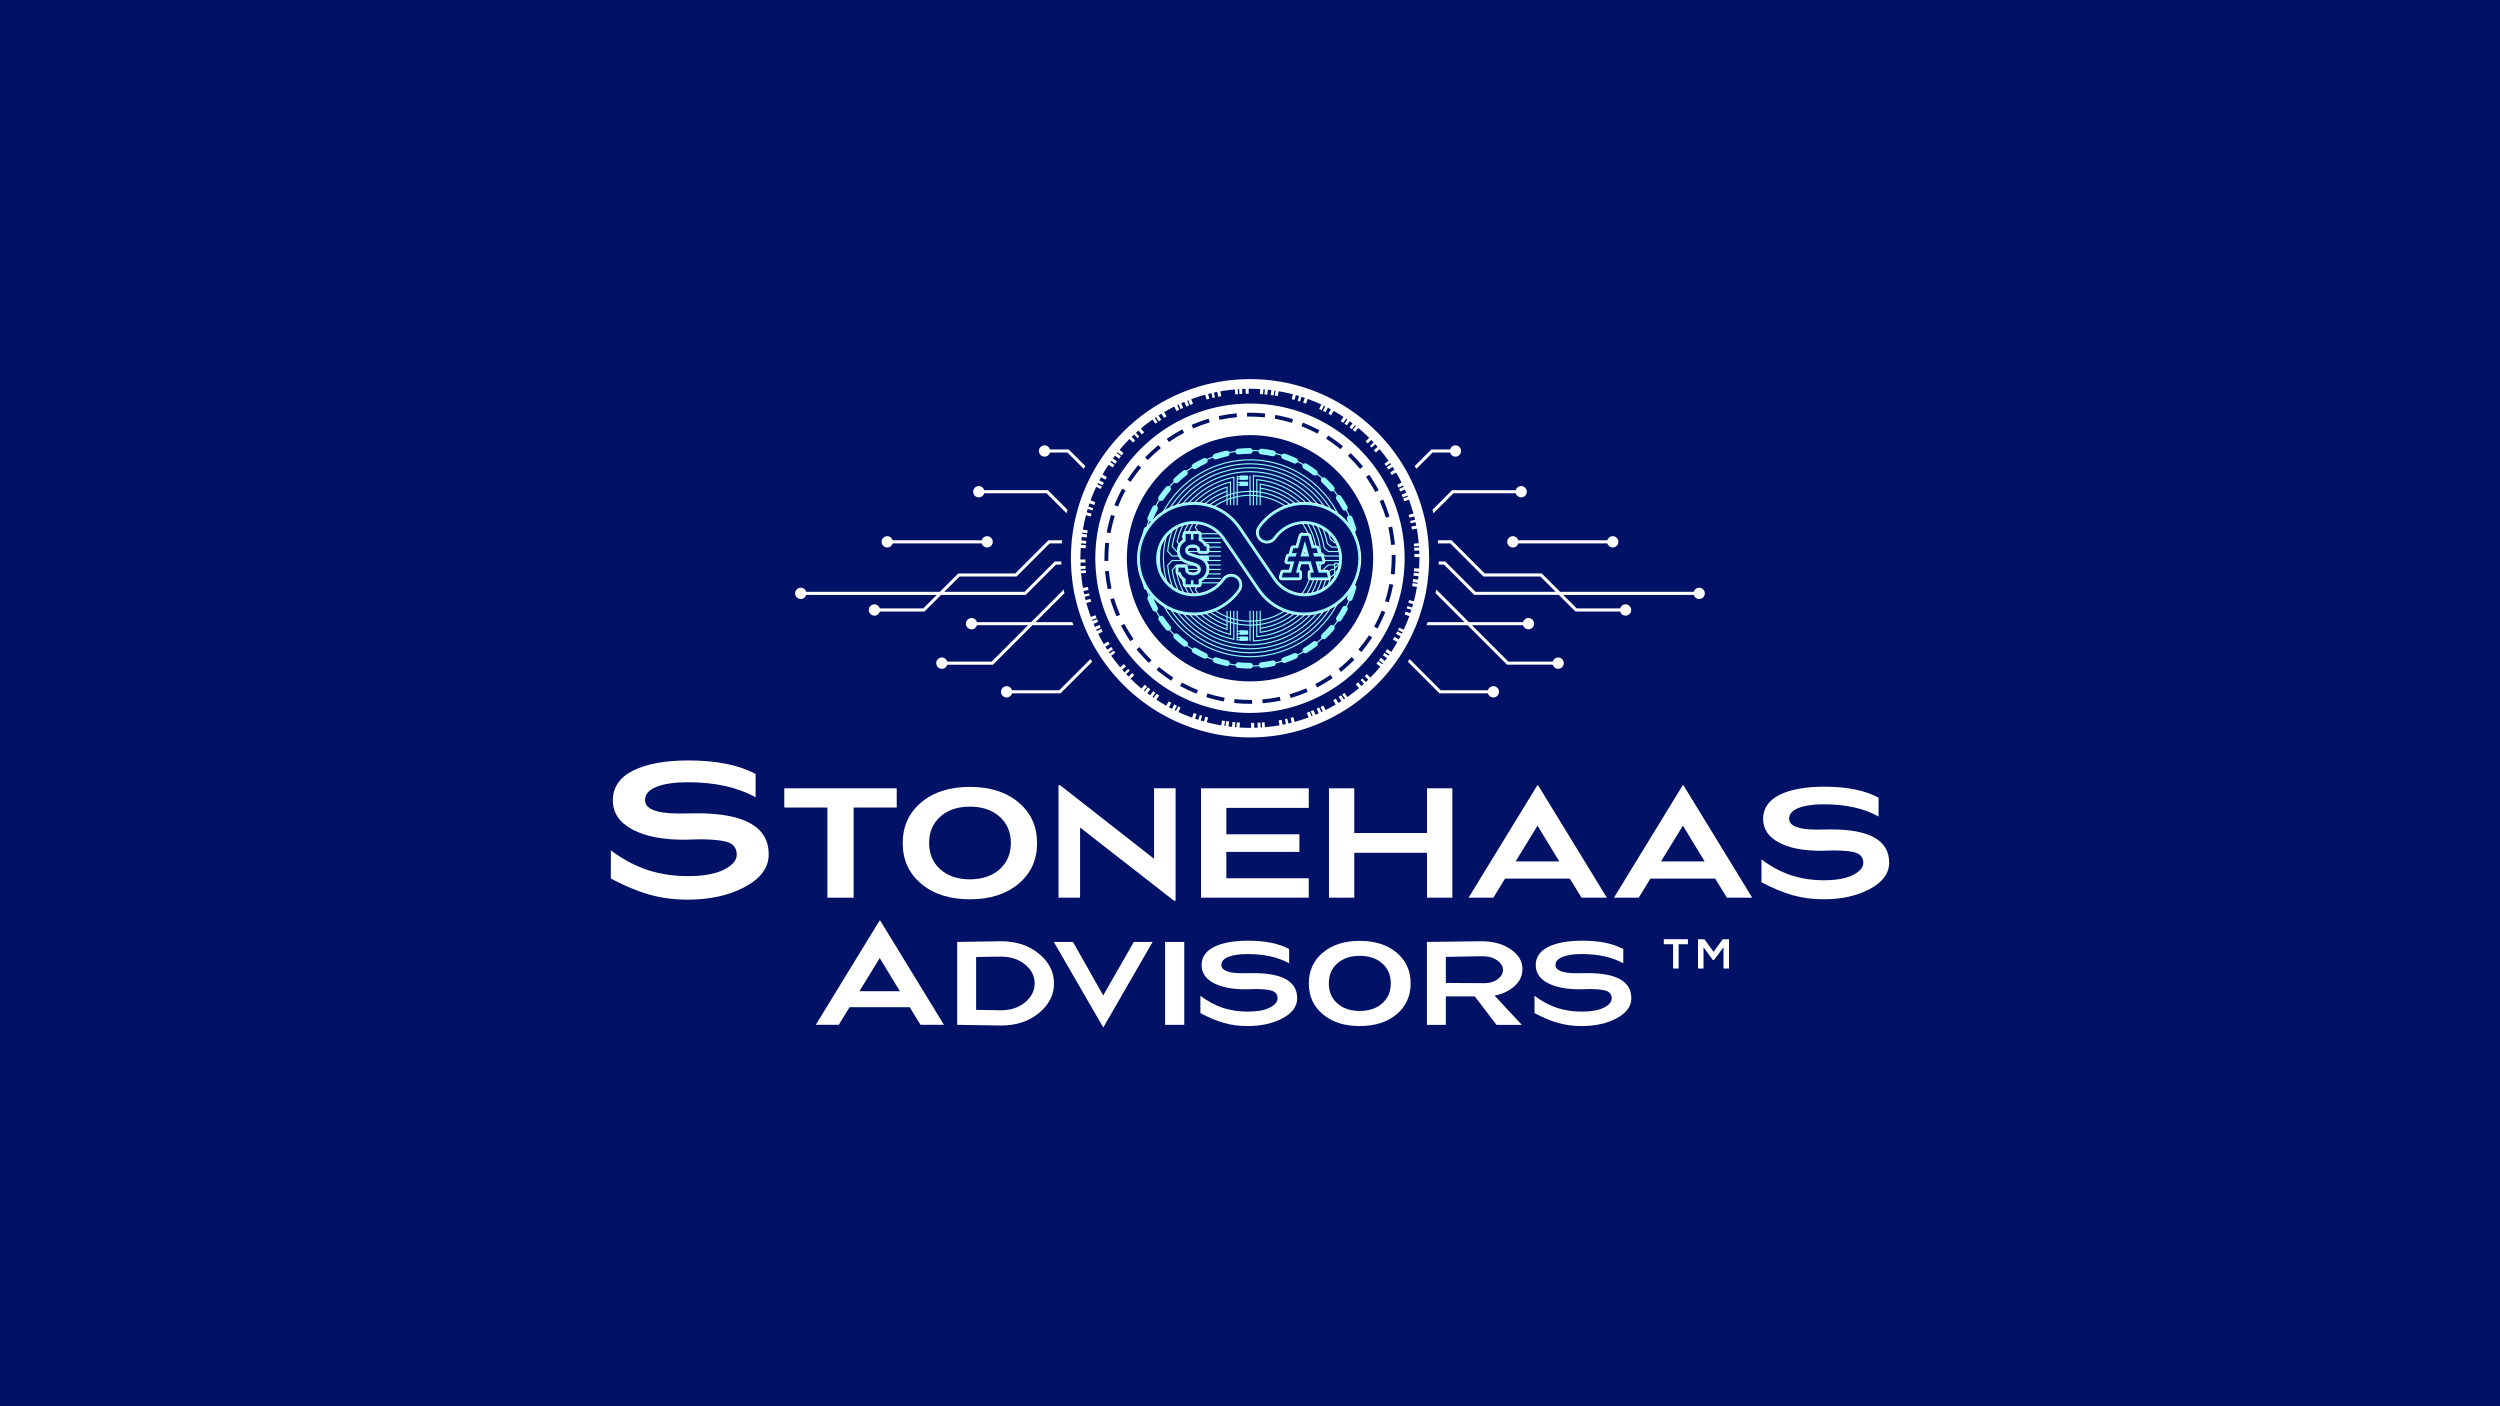 <svg viewBox="0 0 1920 1080" xmlns:xlink="http://www.w3.org/1999/xlink" xmlns="http://www.w3.org/2000/svg" data-name="Layer 1" id="Layer_1">
  <defs>
    <style>
      .cls-1 {
        filter: url(#outer-glow-1);
      }

      .cls-2 {
        fill: #016;
      }

      .cls-2, .cls-3, .cls-4 {
        stroke-width: 0px;
      }

      .cls-3 {
        fill: #92fcff;
      }

      .cls-4 {
        fill: #fff;
      }
    </style>
    <filter filterUnits="userSpaceOnUse" id="outer-glow-1">
      <feOffset dy="0" dx="0"></feOffset>
      <feGaussianBlur stdDeviation="9.24" result="blur"></feGaussianBlur>
      <feFlood flood-opacity=".9" flood-color="#fffdfd"></feFlood>
      <feComposite operator="in" in2="blur"></feComposite>
      <feComposite in="SourceGraphic"></feComposite>
    </filter>
  </defs>
  <rect height="1080" width="1920" x="0" class="cls-2"></rect>
  <g>
    <g>
      <g>
        <path d="M751.74,381.99c1.99,0,3.64-1.34,4.16-3.16h47.86l15.38,15.38c.22-.9.44-1.8.68-2.7l-14.73-14.73-.35-.34h-48.85c-.52-1.82-2.18-3.16-4.16-3.16-2.4,0-4.35,1.95-4.35,4.35s1.95,4.35,4.35,4.35Z" class="cls-4"></path>
        <path d="M787.75,456.89l23.28-23.29h4.06c-.03-.79-.05-1.59-.06-2.38h-4.98l-23.28,23.29h-61.55l11.73-11.73h43.77l25.45-25.46h9.28c.06-.79.11-1.59.18-2.38h-10.45l-25.45,25.46h-43.77l-14.12,14.11h-102.65c-.52-1.82-2.18-3.16-4.17-3.16-2.4,0-4.35,1.95-4.35,4.35s1.95,4.35,4.35,4.35c1.99,0,3.64-1.34,4.16-3.16h100.27l-10.39,10.38h-33.33c-.52-1.82-2.18-3.16-4.16-3.16-2.4,0-4.35,1.95-4.35,4.35s1.95,4.35,4.35,4.35c1.99,0,3.64-1.34,4.16-3.16h34.31l12.77-12.77h64.92Z" class="cls-4"></path>
        <path d="M681.42,420.48c1.99,0,3.64-1.34,4.16-3.16h68.35c.52,1.82,2.18,3.16,4.16,3.16,2.4,0,4.35-1.95,4.35-4.35s-1.95-4.35-4.35-4.35c-1.99,0-3.64,1.34-4.16,3.16h-68.36c-.52-1.82-2.18-3.16-4.16-3.16-2.4,0-4.35,1.95-4.35,4.35s1.95,4.35,4.35,4.35Z" class="cls-4"></path>
        <path d="M824.4,480.16c-.3-.79-.61-1.58-.9-2.38h-28.2l22.18-22.18c-.18-.95-.35-1.9-.51-2.86l-25.04,25.04h-41.59c-.52-1.82-2.18-3.16-4.16-3.16-2.4,0-4.35,1.95-4.35,4.35s1.95,4.35,4.35,4.35c1.99,0,3.64-1.34,4.16-3.16h39.21l-27.95,27.95h-34.07c-.52-1.82-2.18-3.16-4.16-3.16-2.4,0-4.35,1.95-4.35,4.35s1.95,4.35,4.35,4.35c1.99,0,3.64-1.34,4.16-3.16h35.06l30.33-30.33h31.48Z" class="cls-4"></path>
        <path d="M813.5,530.12h-36.23c-.52-1.82-2.18-3.16-4.16-3.16-2.4,0-4.35,1.95-4.35,4.35s1.95,4.35,4.35,4.35c1.99,0,3.64-1.34,4.16-3.16h37.21l24.28-24.28c-.45-.68-.88-1.36-1.32-2.05l-23.95,23.95Z" class="cls-4"></path>
        <path d="M802.22,350.71c1.99,0,3.64-1.34,4.16-3.16h13.39l12.51,12.52c.39-.73.81-1.44,1.22-2.16l-12.4-12.4-.35-.34h-14.37c-.52-1.82-2.18-3.16-4.16-3.16-2.4,0-4.35,1.95-4.35,4.35s1.95,4.35,4.35,4.35Z" class="cls-4"></path>
        <path d="M1114.9,376.79l-14.73,14.73c.24.89.46,1.79.68,2.69l15.38-15.38h47.86c.52,1.82,2.18,3.16,4.16,3.16,2.4,0,4.35-1.95,4.35-4.35s-1.95-4.35-4.35-4.35c-1.99,0-3.65,1.34-4.17,3.16h-48.85l-.35.34Z" class="cls-4"></path>
        <path d="M1304.97,451.34c-1.99,0-3.65,1.34-4.17,3.16h-102.65l-14.12-14.11h-43.77l-25.45-25.46h-10.45c.07.79.12,1.59.18,2.38h9.28l25.45,25.46h43.77l11.73,11.73h-61.55l-23.28-23.29h-4.98c-.01.8-.03,1.59-.06,2.38h4.06l23.28,23.29h64.92l12.77,12.77h34.31c.52,1.82,2.18,3.16,4.17,3.16,2.4,0,4.35-1.95,4.35-4.35s-1.95-4.35-4.35-4.35c-1.99,0-3.64,1.34-4.16,3.16h-33.33l-10.39-10.38h100.27c.52,1.82,2.18,3.16,4.16,3.16,2.4,0,4.35-1.95,4.35-4.35s-1.95-4.35-4.35-4.35Z" class="cls-4"></path>
        <path d="M1161.9,411.78c-2.4,0-4.35,1.95-4.35,4.35s1.95,4.35,4.35,4.35c1.99,0,3.64-1.34,4.16-3.16h68.35c.52,1.82,2.18,3.16,4.16,3.16,2.4,0,4.35-1.95,4.35-4.35s-1.95-4.35-4.35-4.35c-1.98,0-3.64,1.34-4.16,3.16h-68.36c-.52-1.82-2.18-3.16-4.16-3.16Z" class="cls-4"></path>
        <path d="M1196.63,504.95c-1.98,0-3.64,1.34-4.16,3.16h-34.07l-27.95-27.95h39.21c.52,1.82,2.18,3.16,4.16,3.16,2.4,0,4.35-1.95,4.35-4.35s-1.95-4.35-4.35-4.35c-1.98,0-3.64,1.34-4.16,3.16h-41.59l-25.04-25.04c-.16.96-.33,1.91-.51,2.86l22.18,22.18h-28.2c-.29.8-.6,1.59-.9,2.38h31.48l30.33,30.33h35.06c.52,1.82,2.18,3.16,4.16,3.16,2.4,0,4.35-1.95,4.35-4.35s-1.95-4.35-4.35-4.35Z" class="cls-4"></path>
        <path d="M1146.89,526.96c-1.99,0-3.64,1.34-4.16,3.16h-36.23l-23.95-23.95c-.44.69-.87,1.37-1.32,2.05l24.28,24.28h37.21c.52,1.82,2.18,3.16,4.16,3.16,2.4,0,4.35-1.95,4.35-4.35s-1.95-4.35-4.35-4.35Z" class="cls-4"></path>
        <path d="M1100.23,347.56h13.39c.52,1.82,2.18,3.16,4.16,3.16,2.4,0,4.35-1.95,4.35-4.35s-1.95-4.35-4.35-4.35c-1.99,0-3.64,1.34-4.16,3.16h-14.37l-.35.34-12.4,12.4c.4.72.82,1.43,1.22,2.16l12.51-12.52Z" class="cls-4"></path>
        <path d="M1077.97,414.93c-.44-3.75-1.04-7.45-1.82-11.09-.17-.8-.36-1.59-.55-2.38-2.14-9.06-5.31-17.72-9.4-25.86-.4-.8-.8-1.59-1.22-2.38-19.97-37.61-59.53-63.29-104.99-63.29s-85.03,25.68-104.99,63.29c-.42.79-.82,1.58-1.22,2.38-4.09,8.13-7.26,16.79-9.4,25.86-.19.79-.38,1.58-.55,2.38-.78,3.64-1.38,7.34-1.82,11.09-.09.79-.19,1.58-.27,2.38-.36,3.76-.56,7.58-.56,11.43,0,.83.05,1.64.06,2.47.02.79.03,1.59.06,2.38.15,3.65.47,7.25.94,10.81.11.79.18,1.59.3,2.38.82,5.35,2.02,10.57,3.53,15.66.24.8.47,1.59.72,2.38,2.49,7.79,5.78,15.23,9.74,22.24.4.72.81,1.43,1.23,2.14,20.72,34.89,58.77,58.34,102.21,58.34s81.5-23.45,102.22-58.34c.42-.71.83-1.42,1.23-2.14,3.97-7.01,7.25-14.44,9.74-22.23.25-.79.49-1.59.72-2.38,1.51-5.09,2.71-10.31,3.53-15.66.12-.79.2-1.59.3-2.38.47-3.56.79-7.16.94-10.81.03-.79.04-1.59.06-2.38.02-.82.06-1.64.06-2.47,0-3.86-.2-7.67-.56-11.43-.08-.8-.18-1.59-.27-2.38ZM1071.15,416.74l.06.58.1.9-2.96.32-.13-1.22-.03-.26c-.08-.71-.19-1.41-.28-2.12-.36-2.82-.8-5.64-1.37-8.41l-.3-1.45,2.92-.6.3,1.45c.61,2.96,1.08,5.99,1.46,9.02.07.6.17,1.2.24,1.8ZM1066.69,395.3l.45,1.42-2.84.89-.44-1.42c-1.07-3.38-2.31-6.75-3.69-10l-.57-1.37,2.74-1.16.58,1.38c1.41,3.33,2.69,6.78,3.78,10.26ZM1051.57,364.59l.83,1.24c1.62,2.37,3.14,4.86,4.6,7.39.37.65.76,1.28,1.12,1.93l.25.45.47.86-2.61,1.44-.71-1.31c-.18-.33-.39-.66-.57-.99-.45-.8-.91-1.59-1.38-2.38-1.16-1.95-2.36-3.88-3.62-5.73l-.84-1.22,2.46-1.68ZM1037.31,348.01l1.06,1.03c2.58,2.53,5.08,5.24,7.44,8.05l.96,1.15-2.28,1.91-.96-1.14c-2.29-2.74-4.73-5.39-7.24-7.85l-1.06-1.05,2.09-2.11ZM1020.12,334.48l1.24.8c3.03,2,6.01,4.17,8.85,6.45l1.16.93-1.87,2.33-1.16-.93c-2.76-2.23-5.66-4.34-8.62-6.28l-1.24-.82,1.64-2.49ZM1000.6,324.55l1.38.56c3.3,1.34,6.64,2.89,9.93,4.6l1.32.69-1.37,2.64-1.32-.69c-3.22-1.67-6.47-3.18-9.68-4.48l-1.38-.56,1.12-2.76ZM979.52,318.66l1.47.27c3.55.67,7.13,1.54,10.65,2.57l1.43.42-.83,2.84-1.43-.42c-3.42-.99-6.91-1.84-10.37-2.49l-1.46-.29.55-2.92ZM957.72,316.96h2.28c3.35,0,6.76.16,10.14.47l1.48.13-.27,2.97-1.48-.14c-3.29-.3-6.61-.45-9.86-.45h-2.28v-2.99ZM937.42,319.26c3.53-.73,7.18-1.29,10.83-1.67l1.48-.16.3,2.96-1.48.16c-3.55.37-7.1.91-10.53,1.61l-1.46.3-.6-2.92,1.45-.29ZM916.53,325.74c3.38-1.44,6.84-2.69,10.29-3.75l1.42-.43.88,2.85-1.42.43c-3.36,1.03-6.72,2.26-10.01,3.63l-1.36.59-1.16-2.74,1.37-.58ZM897.3,336.17c3.05-2.07,6.21-3.99,9.37-5.69l1.31-.7,1.41,2.62-1.31.7c-3.07,1.65-6.13,3.52-9.09,5.55l-1.24.83-1.67-2.46,1.23-.85ZM880.48,350.18c2.6-2.61,5.32-5.12,8.08-7.4l1.14-.95,1.9,2.3-1.15.95c-2.68,2.23-5.32,4.64-7.86,7.2l-1.05,1.05-2.11-2.08,1.05-1.06ZM866.68,367.18c2.01-3.05,4.2-6.02,6.49-8.84l.94-1.15,2.3,1.88-.94,1.15c-2.23,2.74-4.35,5.63-6.31,8.59l-.82,1.24-2.49-1.64.82-1.24ZM861.79,375.27l.63.34,2,1.06-.7,1.31c-1.68,3.19-3.2,6.45-4.51,9.67l-.56,1.38-2.76-1.12.56-1.38c1.35-3.32,2.92-6.65,4.64-9.93l.51-.99.17-.34ZM851.58,401.46c.39-1.56.8-3.1,1.26-4.61l.42-1.42,2.85.86-.43,1.42c-.37,1.23-.69,2.49-1.02,3.75-.2.79-.4,1.58-.59,2.38-.33,1.39-.65,2.79-.92,4.2l-.28,1.47-2.92-.56.28-1.45c.23-1.23.52-2.44.79-3.65.18-.8.35-1.59.55-2.38ZM848.83,416.85l2.96.29-.02.18-.12,1.3c-.31,3.32-.47,6.74-.47,10.13v2.03h-2.97v-2.03c0-3.49.16-7,.48-10.42l.09-1.02.04-.46ZM849.33,444.41c-.2-1.4-.39-2.8-.53-4.19l-.15-1.48,2.96-.29.15,1.48c.15,1.49.35,2.99.57,4.48.12.8.25,1.59.38,2.38.21,1.23.4,2.45.65,3.67l.29,1.47-2.92.59-.29-1.45c-.29-1.42-.52-2.84-.75-4.27-.13-.8-.25-1.59-.36-2.38ZM854.19,464.83c-.27-.79-.55-1.58-.8-2.38-.08-.26-.18-.51-.26-.77l-.44-1.42,2.84-.89.44,1.42c.17.56.38,1.1.56,1.66.26.8.52,1.59.8,2.38.72,2.04,1.47,4.05,2.28,5.99l.58,1.36-2.74,1.16-.57-1.38c-.96-2.3-1.85-4.7-2.68-7.14ZM868.12,492.46l-.83-1.24c-1.48-2.19-2.89-4.51-4.25-6.88-.46-.79-.93-1.57-1.37-2.38-.02-.04-.04-.07-.06-.11l-.71-1.31,2.61-1.41.71,1.31c.28.51.58,1.01.87,1.52.45.8.9,1.6,1.37,2.38,1.06,1.78,2.15,3.53,3.29,5.21l.83,1.24-2.47,1.67ZM882.29,509.11l-1.06-1.05c-2.61-2.59-5.09-5.3-7.39-8.08l-.96-1.15,2.29-1.9.95,1.15c2.24,2.7,4.66,5.34,7.2,7.87l1.06,1.05-2.1,2.1ZM899.44,522.75l-1.24-.83c-3.01-1.98-5.98-4.17-8.83-6.49l-1.15-.93,1.88-2.31,1.16.95c2.77,2.26,5.66,4.38,8.59,6.32l1.24.82-1.64,2.49ZM918.9,532.73l-1.38-.56c-3.28-1.35-6.61-2.92-9.91-4.64l-1.31-.69,1.38-2.64,1.31.69c3.23,1.7,6.47,3.22,9.67,4.53l1.37.57-1.13,2.74ZM939.95,538.74l-1.46-.27c-3.61-.7-7.18-1.58-10.64-2.63l-1.42-.43.86-2.84,1.42.43c3.35,1.01,6.84,1.87,10.34,2.54l1.47.29-.57,2.92ZM960,540.54c-3.48,0-7.06-.17-10.67-.5l-1.48-.13.27-2.96,1.48.13c3.51.32,7.01.47,10.4.47h1.49l.27,2.99h-1.75ZM982.05,538.37c-3.58.72-7.24,1.25-10.84,1.6l-1.48.14-.29-2.96,1.48-.14c3.51-.33,7.05-.86,10.54-1.57l1.46-.29.59,2.92-1.46.3ZM1002.97,531.96c-3.38,1.41-6.86,2.64-10.32,3.69l-1.42.43-.86-2.84,1.42-.43c3.36-1.02,6.74-2.23,10.03-3.61l1.38-.56,1.14,2.74-1.37.57ZM1022.25,521.61c-3.08,2.07-6.24,3.97-9.4,5.65l-1.31.7-1.4-2.63,1.31-.69c3.06-1.64,6.14-3.49,9.12-5.5l1.24-.83,1.66,2.47-1.23.83ZM1039.14,507.69c-2.57,2.59-5.3,5.07-8.12,7.37l-1.15.95-1.88-2.3,1.15-.95c2.74-2.24,5.39-4.66,7.89-7.17l1.05-1.05,2.11,2.1-1.05,1.05ZM1053.01,490.78c-2.05,3.09-4.25,6.05-6.53,8.81l-.95,1.15-2.3-1.9.95-1.15c2.22-2.69,4.35-5.56,6.36-8.55l.83-1.25,2.47,1.65-.83,1.24ZM1063.33,471.47c-1.39,3.38-2.97,6.71-4.69,9.9l-.32.6-.38.71-1.33-.71-1.3-.7.7-1.31c1.66-3.1,3.2-6.35,4.56-9.64l.57-1.36,2.75,1.14-.58,1.38ZM1066.57,462.56l-.35-.11-2.49-.76.43-1.42c1.03-3.38,1.9-6.85,2.59-10.33l.29-1.47,2.92.57-.29,1.47c-.7,3.58-1.6,7.14-2.66,10.62l-.4,1.32-.03.11ZM1071.67,433.6c-.09,2.03-.22,4.06-.41,6.07l-.14,1.48-2.96-.29.14-1.48c.19-1.92.31-3.85.4-5.78.04-.8.04-1.59.06-2.38.02-.82.06-1.65.06-2.47v-2.56h2.97v2.56c0,.82-.04,1.64-.06,2.47-.02.79-.02,1.59-.06,2.38Z" class="cls-4"></path>
        <path d="M1090.41,472.54c2.54-7.53,4.46-15.33,5.66-23.38.15-.99.25-1.99.38-2.99.53-4.14.87-8.33,1.02-12.58.03-.79.05-1.59.06-2.38.01-.82.06-1.64.06-2.47,0-3.85-.2-7.66-.51-11.43-.07-.79-.1-1.59-.18-2.38-.49-4.92-1.25-9.76-2.25-14.52-.19-.92-.42-1.83-.63-2.74-2.62-11.28-6.62-22.04-11.83-32.07-.38-.74-.75-1.5-1.14-2.23-23.3-42.97-68.82-72.22-121.05-72.22s-97.74,29.25-121.04,72.22c-.4.73-.76,1.49-1.14,2.23-5.21,10.04-9.21,20.79-11.83,32.07-.21.91-.44,1.82-.63,2.74-1,4.76-1.76,9.6-2.25,14.52-.08.79-.12,1.59-.18,2.38-.31,3.77-.51,7.58-.51,11.43,0,.83.05,1.64.06,2.47.01.8.03,1.59.06,2.38.15,4.24.49,8.44,1.02,12.58.13,1,.23,2,.38,2.99,1.2,8.04,3.13,15.85,5.66,23.38.28.84.55,1.68.85,2.52,3.25,9.05,7.41,17.67,12.39,25.74.43.69.88,1.37,1.32,2.05,24.49,38.15,67.25,63.5,115.85,63.5s91.37-25.35,115.85-63.5c.44-.68.89-1.36,1.32-2.05,4.98-8.07,9.15-16.68,12.39-25.74.3-.83.57-1.68.85-2.52ZM1083.14,470.94l-3.62-1.24c-.25.74-.48,1.48-.75,2.21l3.6,1.31-2.05,5.25c-.68,1.75-1.52,3.43-2.28,5.15l-3.48-1.62c-.29.63-.58,1.27-.88,1.89l3.46,1.68-.52,1.02-3.45-1.71c-.33.66-.67,1.31-1.01,1.97l3.42,1.77-1.22,2.36-3.38-1.84c-.37.68-.78,1.35-1.16,2.02l3.35,1.91-.44.77c-.29.54-.62,1.05-.94,1.58-.42.7-.83,1.41-1.26,2.1-.66,1.04-1.33,2.07-1.99,3.1l-3.22-2.13c-.44.67-.89,1.32-1.35,1.98l3.18,2.19-.66.93-3.16-2.22c-.42.6-.85,1.21-1.28,1.8l3.12,2.28c-.51.73-1.03,1.44-1.58,2.13l-3.08-2.34c-.47.62-.96,1.23-1.44,1.83l3.03,2.4-.55.7-3.01-2.42c-.49.61-.97,1.22-1.47,1.82l2.97,2.47-3.69,4.26-3.89,4.08-2.75-2.72c-.52.52-1.05,1.03-1.58,1.55l2.7,2.77-1.92,1.84-2.64-2.82c-.45.42-.88.86-1.33,1.27l2.6,2.86-2.01,1.74-2.54-2.91c-.59.51-1.17,1.03-1.76,1.53l2.49,2.96c-2.89,2.39-5.84,4.72-8.93,6.86l-2.22-3.16c-.57.4-1.13.82-1.7,1.21l2.17,3.2c-.31.23-.63.42-.95.63l-2.14-3.21c-.61.41-1.24.8-1.86,1.19l2.08,3.25-2.24,1.43-2.02-3.29c-.66.41-1.34.79-2.01,1.19l1.95,3.33-.77.44c-1.16.65-2.29,1.35-3.47,1.97l-3.55,1.82-1.72-3.45c-.71.36-1.42.72-2.14,1.07l1.65,3.47-1.04.47-1.62-3.49c-.67.31-1.34.61-2.02.91l1.56,3.52c-.81.36-1.61.75-2.43,1.08l-1.49-3.54c-.72.3-1.45.57-2.17.86l1.42,3.57-.82.33-1.4-3.58c-.72.28-1.44.59-2.17.86l1.33,3.6-5.33,1.82c-1.78.61-3.6,1.05-5.4,1.59l-1.01-3.69c-.71.19-1.42.4-2.13.58l.94,3.71-2.59.6-.86-3.73c-.6.14-1.19.28-1.8.42l.81,3.74c-.86.21-1.73.4-2.6.54l-.73-3.75c-.76.15-1.53.28-2.3.41l.66,3.76-2.77.49-2.79.36c-1.86.22-3.72.52-5.6.62l-.33-3.8c-.69.06-1.39.11-2.08.16l.27,3.8-1.14.09-.24-3.81c-.74.05-1.47.1-2.21.13l.17,3.81-2.66.07-.1-3.81c-.78.02-1.55.05-2.33.06l.03,3.81-.89.02c-2.65-.09-5.31-.07-7.96-.26l.23-3.81c-.8-.05-1.59-.12-2.39-.18l-.3,3.8-1.14-.09.34-3.8c-.73-.06-1.47-.12-2.2-.2l-.4,3.79-2.64-.33.48-3.79c-.77-.1-1.55-.18-2.32-.3l-.55,3.78-.88-.11.57-3.77c-.77-.12-1.53-.28-2.3-.41l-.64,3.76c-3.71-.6-7.37-1.45-11.01-2.36l.97-3.7c-.71-.19-1.42-.4-2.13-.61l-1.04,3.69-2.56-.73,1.11-3.67c-.59-.18-1.17-.37-1.76-.55l-1.17,3.65-2.52-.85,1.24-3.63c-.74-.25-1.48-.48-2.21-.75l-1.31,3.61-5.25-2.05c-1.75-.68-3.43-1.52-5.15-2.27l1.62-3.49c-.63-.29-1.27-.58-1.89-.88l-1.68,3.46-1.01-.52,1.71-3.45c-.66-.33-1.31-.67-1.97-1.01l-1.77,3.42-2.36-1.22,1.85-3.38c-.68-.37-1.35-.78-2.02-1.16l-1.91,3.35-.77-.44c-2.33-1.28-4.54-2.76-6.78-4.19l2.13-3.22c-.66-.44-1.32-.89-1.98-1.35l-2.2,3.18-.93-.66,2.22-3.16c-.6-.42-1.21-.85-1.8-1.28l-2.28,3.12c-.73-.51-1.44-1.03-2.13-1.59l2.34-3.08c-.62-.47-1.22-.96-1.84-1.44l-2.4,3.03-.7-.55,2.42-3.02c-.61-.49-1.22-.97-1.82-1.47l-2.48,2.97-4.25-3.69-4.08-3.89,2.72-2.75c-.52-.52-1.03-1.05-1.54-1.58l-2.77,2.7-1.83-1.92,2.82-2.64c-.42-.45-.86-.88-1.27-1.33l-2.86,2.6-1.74-2.01,2.91-2.54c-.51-.59-1.03-1.17-1.53-1.76l-2.96,2.49c-2.39-2.89-4.73-5.84-6.86-8.93l3.16-2.22c-.4-.57-.82-1.13-1.21-1.7l-3.19,2.17c-.23-.3-.42-.63-.63-.95l3.21-2.14c-.41-.61-.8-1.24-1.19-1.86l-3.25,2.08-.89-1.39-.54-.85,3.29-2.02c-.41-.66-.79-1.34-1.19-2.01l-.14.09-3.18,1.87-.44-.77c-.65-1.16-1.35-2.29-1.97-3.47l-1.82-3.55,3.44-1.72c-.36-.71-.72-1.42-1.07-2.14l-3.47,1.65-.47-1.04,3.49-1.62c-.31-.67-.61-1.34-.91-2.01l-3.51,1.56c-.36-.81-.75-1.61-1.08-2.43l3.54-1.48c-.3-.72-.57-1.45-.86-2.17l-3.57,1.42-.33-.82,3.57-1.39c-.28-.72-.59-1.44-.86-2.17l-3.6,1.33-1.55-4.53-.27-.8c-.2-.58-.36-1.17-.54-1.76-.36-1.21-.69-2.43-1.05-3.65l3.69-1.01c-.19-.71-.4-1.42-.59-2.13l-3.7.94-.6-2.59,3.72-.86c-.14-.6-.29-1.19-.42-1.8l-3.73.81c-.21-.86-.4-1.73-.54-2.6l3.75-.73c-.15-.76-.28-1.53-.41-2.3l-3.76.66-.49-2.77-.24-1.84-.12-.95c-.06-.48-.12-.95-.18-1.43-.18-1.38-.36-2.77-.44-4.17l3.79-.33c-.06-.69-.11-1.39-.16-2.08l-3.8.27-.09-1.14,3.8-.24c-.05-.74-.1-1.47-.13-2.21l-3.8.17-.03-1.09-.04-1.56,3.81-.1c0-.24-.01-.48-.02-.72,0-.54-.04-1.07-.04-1.61l-3.81.03-.02-.89c.09-2.65.07-5.31.26-7.96l3.8.23c.05-.8.12-1.59.18-2.39l-3.8-.3.08-1.01v-.13s1.49.13,1.49.13l2.32.2c0-.07,0-.14.02-.2.06-.67.11-1.34.18-2l-3.63-.38-.16-.02.33-2.64,3.78.48c.1-.77.18-1.55.29-2.32l-3.77-.55.11-.88,3.77.57c.12-.77.28-1.53.41-2.3l-3.76-.64c.15-.94.36-1.87.54-2.8.15-.79.29-1.59.46-2.38.42-1.95.88-3.89,1.36-5.83l3.7.97c.19-.71.41-1.42.61-2.13l-3.68-1.04.73-2.56,3.66,1.11c.18-.59.37-1.17.55-1.76l-3.65-1.17.85-2.52,3.63,1.24c.25-.74.48-1.48.75-2.21l-3.6-1.31,2.05-5.25c.68-1.75,1.52-3.43,2.27-5.15l3.49,1.62c.24-.52.46-1.04.71-1.55.06-.11.12-.22.17-.34l-1-.48-2.46-1.2.43-.84.09-.17,3.45,1.71c.15-.3.31-.6.47-.91.18-.35.36-.71.54-1.06l-3.33-1.73-.09-.04v-.03s1.22-2.33,1.22-2.33l3.38,1.84c.37-.68.78-1.35,1.16-2.02l-3.35-1.91.44-.77c1.28-2.33,2.76-4.54,4.19-6.78l3.21,2.13c.44-.66.89-1.32,1.35-1.98l-3.18-2.2.66-.93,3.16,2.22c.42-.6.85-1.21,1.28-1.8l-3.12-2.28c.51-.73,1.03-1.44,1.59-2.13l3.07,2.34c.47-.62.96-1.23,1.44-1.84l-3.03-2.4.55-.7,3.01,2.42c.49-.61.97-1.22,1.47-1.82l-2.97-2.48,3.69-4.26,3.89-4.08,2.75,2.72c.52-.52,1.05-1.03,1.58-1.54l-2.7-2.77,1.92-1.83,2.64,2.82c.45-.42.88-.86,1.33-1.27l-2.6-2.86,2.01-1.74,2.54,2.91c.59-.51,1.17-1.03,1.76-1.53l-2.49-2.96c2.89-2.4,5.84-4.73,8.93-6.86l2.22,3.16c.57-.4,1.12-.82,1.7-1.21l-2.17-3.19c.3-.23.63-.42.95-.63l2.14,3.21c.61-.41,1.24-.8,1.86-1.19l-2.08-3.25,2.24-1.43,2.01,3.29c.66-.41,1.34-.79,2.01-1.19l-1.95-3.32.77-.44c1.16-.65,2.29-1.34,3.47-1.97l3.55-1.82,1.72,3.44c.71-.36,1.42-.72,2.14-1.07l-1.65-3.47,1.04-.47,1.62,3.48c.67-.31,1.34-.61,2.01-.91l-1.56-3.51c.81-.36,1.61-.75,2.43-1.08l1.48,3.54c.72-.3,1.45-.57,2.17-.86l-1.42-3.56.83-.33,1.39,3.57c.72-.28,1.44-.59,2.17-.86l-1.32-3.6,5.33-1.82c1.78-.61,3.6-1.05,5.4-1.59l1,3.69c.71-.19,1.42-.4,2.13-.59l-.94-3.7,2.59-.6.86,3.72c.6-.14,1.19-.28,1.8-.42l-.81-3.73c.86-.21,1.73-.4,2.6-.54l.73,3.74c.76-.15,1.53-.28,2.3-.41l-.66-3.75,2.77-.49,2.79-.36c1.86-.23,3.72-.52,5.6-.62l.33,3.79c.69-.06,1.39-.11,2.08-.16l-.27-3.79,1.13-.09.24,3.8c.74-.05,1.47-.1,2.21-.13l-.17-3.8,2.66-.07.09,3.8c.78-.02,1.55-.05,2.33-.06l-.03-3.8.89-.02c2.65.09,5.31.07,7.96.27l-.23,3.8c.8.05,1.59.12,2.39.18l.3-3.79,1.14.09-.33,3.79c.73.07,1.47.12,2.2.19l.4-3.78,2.64.33-.48,3.78c.77.1,1.55.18,2.32.3l.55-3.77.88.11-.57,3.76c.77.12,1.53.28,2.3.41l.64-3.76c3.71.6,7.37,1.45,11.01,2.36l-.97,3.7c.71.19,1.42.4,2.13.61l1.03-3.68,2.56.73-1.11,3.66c.59.18,1.17.37,1.76.55l1.17-3.65,2.52.85-1.24,3.62c.74.25,1.48.48,2.21.75l1.31-3.6,5.25,2.05c1.75.68,3.43,1.52,5.15,2.27l-1.62,3.48c.63.29,1.27.58,1.89.88l1.68-3.46,1.02.52-1.71,3.44c.66.33,1.31.67,1.97,1.01l1.77-3.41,2.36,1.22-1.84,3.38c.68.37,1.35.78,2.02,1.16l1.91-3.35.77.44c2.33,1.28,4.54,2.76,6.78,4.19l-2.13,3.21c.66.44,1.32.89,1.98,1.35l2.19-3.18.93.66-2.22,3.16c.6.42,1.21.85,1.8,1.28l2.28-3.12c.73.51,1.44,1.03,2.13,1.59l-2.34,3.07c.62.47,1.22.96,1.83,1.44l2.4-3.03.7.55-2.42,3.01c.61.49,1.22.97,1.82,1.47l2.47-2.97,4.26,3.69,4.08,3.89-2.72,2.75c.52.52,1.03,1.05,1.55,1.58l2.77-2.7,1.83,1.92-2.82,2.64c.42.45.86.88,1.27,1.33l2.86-2.6,1.74,2.01-2.91,2.54c.51.59,1.03,1.17,1.53,1.76l2.96-2.49c2.39,2.89,4.72,5.84,6.86,8.93l-3.16,2.22c.4.57.82,1.13,1.21,1.7l3.19-2.17c.23.3.42.63.63.95l-3.21,2.14c.41.61.8,1.24,1.19,1.86l3.25-2.08,1.43,2.24-3.29,2.02c.41.66.79,1.34,1.19,2.01l3.32-1.95.44.77c.65,1.16,1.35,2.29,1.97,3.47l.88,1.72.94,1.83-3.44,1.72c.26.52.54,1.02.79,1.55.1.2.18.4.27.6l3.47-1.65.47,1.04-3.49,1.62c.31.67.61,1.34.91,2.01l3.51-1.56c.36.81.75,1.61,1.08,2.43l-3.54,1.48c.3.72.57,1.45.86,2.17l3.57-1.42.33.83-3.58,1.39c.28.73.59,1.44.86,2.17l3.6-1.33,1.82,5.33c.61,1.78,1.06,3.6,1.59,5.4l-3.69,1c.19.71.4,1.42.59,2.13l3.71-.94.6,2.59-3.72.86c.1.44.21.89.31,1.33.03.15.07.31.11.46l2.14-.46,1.6-.35c.03.11.04.23.07.35.18.75.34,1.5.47,2.26l-.64.12-3.11.61c.15.76.28,1.53.41,2.3l3.76-.66.49,2.77.36,2.79c.13,1.09.27,2.19.4,3.28.09.77.18,1.54.22,2.32l-.76.07-3.03.27c.06.69.11,1.39.16,2.08l3.8-.27.09,1.13-3.8.24c.05.74.1,1.47.13,2.21l3.8-.17.07,2.66-3.81.1c.02.78.05,1.55.06,2.33l3.81-.03.02.88c-.03.82-.04,1.65-.06,2.47-.02.79-.05,1.59-.07,2.38-.03,1.04-.06,2.08-.13,3.11l-3.8-.23c-.05.8-.12,1.59-.18,2.39l3.8.3-.09,1.14-3.79-.33c-.07.73-.12,1.47-.2,2.2l3.79.4-.23,1.83-.1.8-3.78-.48c-.09.69-.16,1.37-.26,2.06-.01.09-.02.17-.03.26l3.77.55-.11.88-3.77-.57c-.12.77-.28,1.53-.41,2.3l3.76.64c-.6,3.71-1.46,7.37-2.36,11.01l-3.7-.97c-.19.71-.4,1.42-.61,2.13l3.68,1.04-.73,2.56-.11-.03-3.55-1.08c-.07.23-.13.47-.2.7-.11.36-.24.7-.36,1.06l2.08.67,1.57.5-.27.8-.58,1.72Z" class="cls-4"></path>
      </g>
      <g>
        <circle transform="translate(-21.99 804.4) rotate(-45)" r="103.86" cy="428.75" cx="960" class="cls-4"></circle>
        <circle transform="translate(-21.99 804.4) rotate(-45)" r="102.48" cy="428.75" cx="960" class="cls-4"></circle>
        <circle transform="translate(-21.99 804.4) rotate(-45)" r="95.84" cy="428.75" cx="960" class="cls-4"></circle>
        <circle r="94.58" cy="428.75" cx="960" class="cls-2"></circle>
        <g>
          <path d="M1042.92,427.48h-25.52l-3.59-3.29v-.17c-2.2-25.09-21.12-45.1-46.03-48.67l.13-.87c25.25,3.62,44.45,23.88,46.75,49.29l3.09,2.83h25.18v.88Z" class="cls-3"></path>
          <path d="M937.61,417.19h-26.47l-3.48-4.76.07-.21c5.21-16.52,18.12-29.74,34.53-35.36l.29.83c-16.08,5.51-28.74,18.43-33.91,34.58l2.96,4.04h26.02v.88Z" class="cls-3"></path>
          <path d="M960.03,504.77c-41.92,0-76.02-34.1-76.02-76.02s34.1-76.02,76.02-76.02c32.36,0,61.22,20.54,71.83,51.12l.2.58h-4.12l-.1-.29c-10.32-28.41-37.56-47.51-67.8-47.51-39.76,0-72.11,32.35-72.11,72.11s32.35,72.11,72.11,72.11c29.73,0,56.82-18.67,67.4-46.47l.11-.28h4.17l-.21.59c-10.88,29.95-39.6,50.07-71.47,50.07ZM960.03,353.61c-41.43,0-75.14,33.71-75.14,75.14s33.71,75.14,75.14,75.14c31.29,0,59.51-19.62,70.43-48.9h-2.31c-10.79,27.98-38.12,46.75-68.12,46.75-40.25,0-72.99-32.75-72.99-72.99s32.75-72.99,72.99-72.99c30.5,0,58,19.19,68.52,47.79h2.27c-10.64-29.9-39.01-49.94-70.79-49.94Z" class="cls-3"></path>
          <path d="M1011.83,427.48h-5.79l-6.51-6.51v-12.25h.88v11.89l5.99,5.99h4.51c-1.13-27.39-23.4-48.79-50.89-48.79-20.38,0-38.71,12.07-46.78,30.76l2.84,4.3h21.53s0,.88,0,.88h-22s-3.36-5.09-3.36-5.09l.09-.22c8.16-19.14,26.88-31.51,47.68-31.51,28.12,0,50.87,22,51.78,50.09v.45Z" class="cls-3"></path>
          <path d="M960.03,480.56c-20.81,0-39.53-12.37-47.68-31.51l-.09-.22,3.36-5.09h22v.88h-21.53l-2.84,4.3c8.07,18.69,26.41,30.76,46.78,30.76,27.49,0,49.76-21.39,50.89-48.79h-12.45v-.88h13.36v.45c-.93,28.09-23.68,50.09-51.8,50.09Z" class="cls-3"></path>
          <path d="M960.03,477.53c-17.5,0-33.76-9.46-42.42-24.68l-.13-.22,3.17-5.46h16.96v.88h-16.46l-2.66,4.59c8.54,14.82,24.43,24.02,41.53,24.02,24.68,0,45.17-18.49,47.66-43.01l.87.09c-2.53,24.97-23.4,43.8-48.53,43.8Z" class="cls-3"></path>
          <path d="M1007.69,423.85c-2.49-24.52-22.98-43.01-47.66-43.01-17.1,0-32.99,9.2-41.53,24.02l2.67,4.58h16.45v.88h-16.96l-3.18-5.46.13-.22c8.67-15.23,24.92-24.69,42.42-24.69,25.13,0,46,18.83,48.53,43.8l-.87.09Z" class="cls-3"></path>
          <rect height=".88" width="2.62" y="443.73" x="1038.89" class="cls-3"></rect>
          <path d="M960.02,495.68c-36.91,0-66.94-30.03-66.94-66.94s30.03-66.94,66.94-66.94c29.9,0,56.38,20.05,64.45,48.79l3,2.28h14.03v.88h-14.33l-3.47-2.64-.04-.14c-7.92-28.43-34.09-48.28-63.65-48.28-36.42,0-66.06,29.63-66.06,66.06s29.63,66.06,66.06,66.06c29.55,0,55.73-19.86,63.65-48.28l.04-.14,1.3-1.05.55.68-1.08.88c-8.07,28.74-34.55,48.79-64.46,48.79Z" class="cls-3"></path>
          <path d="M942.25,480.64c-16.41-5.62-29.32-18.84-34.53-35.36l-.07-.21,3.48-4.76h26.47v.88h-26.02l-2.96,4.04c5.17,16.16,17.83,29.07,33.91,34.58l-.29.83Z" class="cls-3"></path>
          <path d="M967.9,483.01l-.13-.87c24.91-3.57,43.83-23.58,46.01-48.65v-.17s3.61-3.29,3.61-3.29l25.52-.02v.88l-25.18.02-3.09,2.83c-2.29,25.4-21.5,45.65-46.75,49.27Z" class="cls-3"></path>
          <path d="M960.03,498.71c-38.58,0-69.97-31.39-69.97-69.97s31.39-69.97,69.97-69.97c30.52,0,57.27,19.49,66.61,48.5l2.97,2.17h11.18s0,.88,0,.88h-11.47s-3.43-2.51-3.43-2.51l-.04-.14c-9.18-28.73-35.63-48.03-65.82-48.03-38.1,0-69.09,30.99-69.09,69.09s30.99,69.09,69.09,69.09c30.18,0,56.63-19.3,65.82-48.02l.04-.14,3.43-2.51h11.47v.88h-11.18l-2.97,2.17c-9.34,29.01-36.09,48.5-66.61,48.5Z" class="cls-3"></path>
          <path d="M937.61,420.61h-30.52l-3.55-4.45.05-.21c4.48-19.84,19.3-36.05,38.67-42.29l.57-.19v14.54h-.88v-13.33c-18.73,6.26-33.04,22.01-37.46,41.26l3.03,3.79h30.1v.88Z" class="cls-3"></path>
          <polygon points="950.63 388.02 949.75 388.02 949.75 365.59 955.43 365.59 955.43 366.47 950.63 366.47 950.63 388.02" class="cls-3"></polygon>
          <path d="M937.61,427.47h-37.67l-3.62-3.94.02-.19c2.36-28.21,23.4-51.77,51.17-57.28l.53-.1v22.06h-.88v-20.99c-27.06,5.61-47.52,28.63-49.92,56.19l3.1,3.37h37.28v.88Z" class="cls-3"></path>
          <path d="M937.61,424.04h-34.23l-3.6-4.18.03-.2c3.63-24.24,21.32-43.83,45.07-49.91l.55-.14v18.4h-.88v-17.27c-23.07,6.13-40.23,25.23-43.84,48.84l3.07,3.57h33.83v.88Z" class="cls-3"></path>
          <rect height="22.75" width=".88" y="365.27" x="959.59" class="cls-3"></rect>
          <path d="M1042.79,424.05h-22.74s-3.57-3.12-3.57-3.12l-.02-.16c-3.5-24.97-23.28-44.81-48.19-48.42v15.66h-.88v-16.67l.5.07c25.48,3.46,45.78,23.63,49.42,49.07l3.08,2.68h22.41v.88Z" class="cls-3"></path>
          <path d="M1022.56,420.62l-3.54-2.94-.03-.16c-4.96-26.23-26.85-46.17-53.32-48.64v19.13h-.88v-20.09l.48.04c27.03,2.3,49.44,22.54,54.56,49.24l3.06,2.53h19.63s0,.88,0,.88h-19.95Z" class="cls-3"></path>
          <path d="M1042.09,417.19h-17.16s-3.51-2.78-3.51-2.78l-.03-.15c-6.42-27.28-30.36-47.15-58.32-48.47v22.23s-.87,0-.87,0v-23.15s.45.02.45.02c28.5,1.14,52.97,21.29,59.57,49.02l3.03,2.4h16.86v.88Z" class="cls-3"></path>
          <path d="M967.39,486.14v-16.99h.88v15.98c24.91-3.61,44.69-23.45,48.19-48.41l.02-.16,3.57-3.12h4.99v.88h-4.66l-3.08,2.69c-3.64,25.44-23.94,45.61-49.42,49.07l-.5.07Z" class="cls-3"></path>
          <rect height=".88" width="3.9" y="433.44" x="1038.89" class="cls-3"></rect>
          <rect height="23.06" width=".88" y="469.16" x="959.59" class="cls-3"></rect>
          <rect height=".88" width="3.2" y="440.3" x="1038.89" class="cls-3"></rect>
          <path d="M962.19,492.66v-23.5h.88v22.59c27.96-1.33,51.91-21.22,58.33-48.51l.03-.15,3.34-2.65.55.69-3.1,2.46c-6.6,27.75-31.07,47.91-59.57,49.06l-.46.02Z" class="cls-3"></path>
          <rect height=".88" width="3.62" y="436.87" x="1038.89" class="cls-3"></rect>
          <path d="M964.79,489.46v-20.31h.88v19.35c26.48-2.48,48.36-22.37,53.31-48.52l.03-.16,3.55-2.95h2.48v.88h-2.16l-3.06,2.54c-5.11,26.62-27.52,46.81-54.55,49.12l-.48.04Z" class="cls-3"></path>
          <polygon points="955.43 491.9 949.75 491.9 949.75 469.16 950.63 469.16 950.63 491.02 955.43 491.02 955.43 491.9" class="cls-3"></polygon>
          <path d="M942.83,484.01l-.57-.19c-19.38-6.25-34.2-22.45-38.67-42.29l-.05-.21,3.55-4.45h30.52v.88h-30.1l-3.03,3.79c4.42,19.25,18.73,34.99,37.46,41.26v-13.64h.88v14.85Z" class="cls-3"></path>
          <path d="M945.43,487.88l-.55-.14c-23.75-6.08-41.45-25.67-45.07-49.9l-.03-.2,3.6-4.18h34.23v.88h-33.83l-3.07,3.57c3.61,23.6,20.77,42.71,43.84,48.84v-17.58h.88v18.72Z" class="cls-3"></path>
          <path d="M948.03,491.54l-.53-.1c-27.75-5.52-48.79-29.06-51.17-57.27l-.02-.19,3.62-3.94h37.67s0,.87,0,.87h-37.28s-3.1,3.38-3.1,3.38c2.41,27.55,22.87,50.56,49.92,56.18v-21.3h.88v22.38Z" class="cls-3"></path>
        </g>
        <rect height=".88" width="5.24" y="367.31" x="950.19" class="cls-3"></rect>
        <rect height=".88" width="5.24" y="370.14" x="950.19" class="cls-3"></rect>
        <rect height=".88" width="5.24" y="372.02" x="950.19" class="cls-3"></rect>
        <rect height=".88" width="5.24" y="489.06" x="950.19" class="cls-3"></rect>
        <rect height=".88" width="5.24" y="486.32" x="950.19" class="cls-3"></rect>
        <rect height=".88" width="5.24" y="484.34" x="950.19" class="cls-3"></rect>
        <rect ry=".89" rx=".89" height="3.37" width="6.59" y="365.15" x="952.01" class="cls-3"></rect>
        <rect ry="1.14" rx="1.14" height="3.83" width="9.28" y="426.64" x="1028.85" class="cls-3"></rect>
        <rect ry="1.14" rx="1.14" height="3.83" width="9.28" y="419.78" x="1028.85" class="cls-3"></rect>
        <rect ry="1.1" rx="1.1" height="3.68" width="8.93" y="420.31" x="919.6" class="cls-3"></rect>
        <rect ry="1.1" rx="1.1" height="3.68" width="8.93" y="426.91" x="919.6" class="cls-3"></rect>
        <rect ry="1.05" rx="1.05" height="3.51" width="8.51" y="428.7" x="996.44" class="cls-3"></rect>
        <rect ry="1.14" rx="1.14" height="9.28" width="3.83" y="409.93" x="998.03" class="cls-3"></rect>
        <rect ry=".72" rx=".72" height="2.42" width="5.87" y="424.31" x="994.36" class="cls-3"></rect>
        <rect ry=".72" rx=".72" height="2.42" width="5.87" y="420.06" x="992.6" class="cls-3"></rect>
        <rect ry="1.1" rx="1.1" height="3.68" width="8.93" y="433.5" x="919.6" class="cls-3"></rect>
        <rect ry=".89" rx=".89" height="3.37" width="6.59" y="369.88" x="952.01" class="cls-3"></rect>
        <rect ry=".89" rx=".89" height="3.37" width="6.59" y="488.8" x="952.01" class="cls-3"></rect>
        <rect ry=".89" rx=".89" height="3.37" width="6.59" y="484.1" x="952.01" class="cls-3"></rect>
        <g>
          <path d="M1039.33,446.11h-14.72v-13.92h14.72v13.92ZM1025.48,445.23h12.97v-12.16h-12.97v12.16Z" class="cls-3"></path>
          <g>
            <rect transform="translate(-7.6 850.57) rotate(-44.84)" height=".88" width="5.26" y="434.05" x="1024.28" class="cls-3"></rect>
            <rect transform="translate(-11.23 860.4) rotate(-44.84)" height=".88" width="5.29" y="443.37" x="1034.37" class="cls-3"></rect>
            <rect transform="translate(-9.27 861.33) rotate(-45)" height=".88" width="10.77" y="441.42" x="1029.69" class="cls-3"></rect>
            <polygon points="1042 434.52 1042 434.5 1042.88 434.5 1042 434.52" class="cls-3"></polygon>
            <rect transform="translate(-8.47 859.39) rotate(-45)" height=".88" width="16.27" y="439.48" x="1025" class="cls-3"></rect>
            <rect transform="translate(-8.07 857.28) rotate(-45)" height=".88" width="16.26" y="437.94" x="1022.67" class="cls-3"></rect>
            <polygon points="1025.35 440.56 1024.73 439.94 1032.33 432.32 1032.95 432.94 1025.35 440.56" class="cls-3"></polygon>
          </g>
        </g>
        <path d="M960.03,511.95c-45.88,0-83.21-37.33-83.21-83.21s37.33-83.21,83.21-83.21,83.21,37.33,83.21,83.21-37.33,83.21-83.21,83.21ZM960.03,346.42c-45.39,0-82.33,36.93-82.33,82.33s36.93,82.33,82.33,82.33,82.33-36.93,82.33-82.33-36.93-82.33-82.33-82.33Z" class="cls-3"></path>
        <path d="M955.34,513.35c-1.51-.08-3-.21-4.48-.37-1.21-.13-2.08-1.21-1.95-2.42.13-1.21,1.23-2.08,2.42-1.95,2.85.31,5.79.47,8.68.47,1.24-.02,2.2.99,2.2,2.2,0,1.21-.99,2.2-2.2,2.2-1.54,0-3.11-.05-4.66-.13ZM942.16,511.56c-.12,0-.23-.02-.35-.05-2.98-.65-5.95-1.47-8.83-2.44-1.15-.39-1.77-1.63-1.38-2.79.39-1.15,1.63-1.77,2.79-1.38,2.73.92,5.55,1.7,8.37,2.32,1.19.26,1.94,1.43,1.68,2.62-.23,1.07-1.21,1.78-2.27,1.73ZM968.79,513.01c-1.06-.06-1.95-.87-2.06-1.96-.13-1.21.74-2.29,1.95-2.42,2.87-.31,5.76-.78,8.57-1.39,1.19-.26,2.36.49,2.62,1.68.26,1.19-.49,2.36-1.68,2.62-2.97.65-6.02,1.15-9.05,1.47-.12.01-.24.02-.36,0ZM925.26,505.88c-.27-.02-.54-.08-.8-.2-2.76-1.28-5.48-2.72-8.1-4.3-1.04-.63-1.38-1.98-.75-3.02.63-1.04,1.98-1.38,3.02-.75,2.48,1.49,5.06,2.87,7.68,4.08,1.1.51,1.58,1.82,1.07,2.92-.39.84-1.25,1.32-2.12,1.27ZM986.21,509.2c-.87-.05-1.67-.62-1.96-1.49-.39-1.15.23-2.4,1.38-2.79,2.74-.92,5.45-2,8.07-3.22,1.1-.51,2.41-.03,2.92,1.07.51,1.1.03,2.41-1.07,2.92-2.76,1.28-5.63,2.42-8.52,3.39-.27.09-.55.13-.82.11ZM909.99,496.67c-.42-.02-.85-.17-1.21-.45-2.42-1.84-4.77-3.84-6.98-5.94-.88-.84-.92-2.23-.08-3.11.84-.88,2.23-.92,3.11-.08,2.1,1.99,4.33,3.88,6.62,5.63.97.74,1.15,2.11.42,3.08-.46.6-1.17.9-1.87.86ZM1002.39,501.71c-.7-.04-1.37-.41-1.76-1.06-.63-1.04-.29-2.39.75-3.02,2.48-1.49,4.9-3.13,7.19-4.88.97-.73,2.34-.55,3.08.42.73.97.55,2.35-.42,3.08-2.42,1.84-4.97,3.57-7.58,5.14-.39.24-.83.34-1.25.31ZM897.05,484.41c-.58-.03-1.15-.29-1.55-.77-1.97-2.32-3.84-4.77-5.55-7.29-.68-1-.42-2.37.58-3.05,1.01-.68,2.37-.42,3.05.58,1.63,2.39,3.4,4.72,5.26,6.91.79.93.67,2.31-.25,3.1-.45.38-1,.55-1.55.52ZM1016.58,490.93c-.54-.03-1.07-.26-1.48-.68-.83-.88-.8-2.27.09-3.11,2.1-1.98,4.11-4.1,5.99-6.3.79-.93,2.17-1.04,3.1-.25.92.79,1.03,2.18.25,3.1-1.97,2.32-4.1,4.55-6.31,6.64-.46.43-1.05.63-1.63.6ZM887.03,469.66c-.74-.04-1.45-.46-1.82-1.16-1.43-2.69-2.73-5.48-3.86-8.31-.45-1.13.1-2.41,1.23-2.86,1.13-.45,2.41.1,2.86,1.23,1.07,2.68,2.3,5.33,3.66,7.88.57,1.07.16,2.4-.91,2.97-.37.2-.76.28-1.15.25ZM1028.15,477.36c-.39-.02-.77-.14-1.11-.38-1-.68-1.26-2.05-.58-3.06,1.63-2.39,3.14-4.9,4.49-7.44.57-1.07,1.9-1.48,2.97-.91,1.07.57,1.48,1.9.91,2.97-1.43,2.68-3.02,5.32-4.74,7.85-.45.66-1.2,1-1.94.96ZM880.42,453.11c-.92-.05-1.74-.68-2-1.61-.81-2.93-1.48-5.94-1.97-8.95-.2-1.2.62-2.33,1.82-2.53,1.2-.19,2.33.62,2.53,1.82.47,2.85,1.1,5.71,1.87,8.48.32,1.17-.36,2.38-1.53,2.71-.24.07-.48.09-.71.08ZM1036.52,461.62c-.23-.01-.47-.06-.69-.15-1.13-.45-1.68-1.73-1.23-2.86,1.07-2.68,2.01-5.45,2.78-8.23.33-1.17,1.53-1.85,2.71-1.53,1.17.33,1.85,1.54,1.53,2.71-.82,2.94-1.8,5.86-2.93,8.69-.36.9-1.25,1.43-2.16,1.38ZM877.54,435.51c-1.11-.06-2.01-.95-2.07-2.08-.16-3.03-.16-6.12,0-9.16.07-1.21,1.1-2.14,2.31-2.08,1.19.14,2.14,1.1,2.08,2.31-.16,2.89-.16,5.81,0,8.69.07,1.21-.87,2.25-2.08,2.31-.08,0-.16,0-.24,0ZM878.49,417.72c-.08,0-.15-.01-.23-.02-1.2-.19-2.01-1.32-1.82-2.52.49-3,1.14-6.02,1.95-8.95.32-1.17,1.53-1.86,2.7-1.54,1.17.32,1.86,1.53,1.54,2.7-.77,2.78-1.39,5.64-1.85,8.49-.18,1.12-1.18,1.91-2.29,1.84ZM883.23,400.53c-.23-.01-.46-.06-.69-.15-1.13-.45-1.68-1.73-1.23-2.86,1.12-2.83,2.42-5.63,3.84-8.32.57-1.07,1.9-1.48,2.97-.91,1.07.57,1.48,1.9.91,2.97-1.35,2.55-2.58,5.21-3.64,7.89-.36.9-1.25,1.44-2.17,1.38ZM1039.35,408.72c-.91-.05-1.73-.67-2-1.6-.78-2.78-1.72-5.55-2.8-8.23-.45-1.13.09-2.41,1.22-2.86,1.13-.45,2.41.09,2.86,1.22,1.14,2.83,2.13,5.75,2.95,8.68.33,1.17-.35,2.38-1.52,2.71-.24.07-.48.09-.72.08ZM891.57,384.77c-.39-.02-.77-.14-1.11-.38-1-.68-1.27-2.05-.59-3.05,1.71-2.52,3.57-4.97,5.55-7.3.79-.93,2.17-1.04,3.1-.25.93.79,1.04,2.17.25,3.1-1.87,2.2-3.64,4.53-5.26,6.92-.45.66-1.2,1-1.94.96ZM1032.71,392.18c-.74-.04-1.44-.46-1.82-1.16-1.36-2.55-2.87-5.04-4.5-7.43-.69-1-.43-2.37.58-3.06,1-.69,2.37-.43,3.06.58,1.72,2.52,3.32,5.15,4.75,7.84.57,1.07.17,2.4-.9,2.98-.37.2-.77.28-1.16.26ZM903.11,371.17c-.54-.03-1.07-.26-1.47-.68-.84-.88-.8-2.27.08-3.11,2.21-2.1,4.56-4.09,6.98-5.94.96-.74,2.35-.55,3.08.41.74.97.55,2.35-.41,3.08-2.29,1.75-4.52,3.65-6.62,5.64-.46.43-1.05.63-1.64.6ZM1022.66,377.46c-.58-.03-1.14-.29-1.55-.77-1.87-2.19-3.89-4.31-5.99-6.3-.88-.83-.92-2.23-.09-3.11.83-.88,2.22-.92,3.11-.09,2.22,2.09,4.34,4.33,6.32,6.64.79.92.68,2.31-.25,3.1-.45.38-1,.55-1.55.52ZM917.29,360.36c-.7-.04-1.37-.41-1.76-1.06-.63-1.04-.3-2.39.74-3.02,2.61-1.58,5.33-3.03,8.09-4.31,1.1-.51,2.41-.03,2.92,1.07.51,1.1.03,2.41-1.07,2.92-2.61,1.22-5.19,2.59-7.67,4.09-.39.24-.83.34-1.26.31ZM1009.69,365.22c-.42-.02-.84-.17-1.21-.44-2.3-1.75-4.72-3.38-7.2-4.87-1.04-.62-1.38-1.98-.75-3.02.63-1.04,1.98-1.38,3.02-.75,2.61,1.57,5.17,3.29,7.59,5.14.97.73,1.16,2.11.42,3.08-.46.61-1.17.91-1.88.87ZM933.45,352.85c-.87-.05-1.66-.61-1.96-1.49-.39-1.15.23-2.4,1.38-2.79,2.88-.98,5.85-1.81,8.83-2.47,1.19-.27,2.36.49,2.62,1.67.26,1.19-.49,2.36-1.67,2.62-2.82.62-5.64,1.41-8.37,2.34-.27.09-.55.13-.83.11ZM994.4,356.04c-.27-.01-.54-.08-.8-.2-2.62-1.21-5.34-2.28-8.08-3.2-1.15-.38-1.77-1.63-1.39-2.78.38-1.15,1.63-1.77,2.78-1.39,2.89.97,5.76,2.1,8.53,3.38,1.1.51,1.59,1.81,1.08,2.92-.39.84-1.24,1.33-2.12,1.28ZM950.85,348.99c-1.05-.06-1.94-.87-2.06-1.96-.13-1.21.74-2.29,1.95-2.42,3.02-.33,6.1-.5,9.15-.5,1.2,0,2.2.98,2.2,2.2,0,1.21-.98,2.2-2.2,2.2-2.89,0-5.81.16-8.67.47-.12.01-.24.02-.36,0ZM977.49,350.39c-.11,0-.23-.02-.35-.05-2.82-.61-5.7-1.07-8.58-1.38-1.21-.13-2.08-1.21-1.95-2.42.13-1.21,1.18-2.08,2.42-1.95,3.03.32,6.08.81,9.05,1.46,1.19.26,1.94,1.43,1.68,2.61-.23,1.07-1.21,1.79-2.27,1.73Z" class="cls-3"></path>
      </g>
      <g>
        <g class="cls-1">
          <path d="M916.55,450.97c-.34,0-.67-.08-.96-.22-.3.15-.63.22-.96.22h-4.06c-1.21,0-2.2-.99-2.2-2.2v-3.08c-.1-.07-.2-.15-.3-.22-.95-.75-1.74-1.63-2.32-2.62-.24-.41-.47-.83-.66-1.25h-.02c-1.21,0-2.2-.99-2.2-2.2v-3.42c0-1.21.99-2.2,2.2-2.2h5.01c1.21,0,2.2.99,2.2,2.2,0,1.64.22,2.12.23,2.12.16.3.36.54.63.74.33.24.76.44,1.27.58.57.15,1.23.23,1.97.23.68,0,1.3-.08,1.82-.23.45-.13.82-.32,1.1-.54.24-.19.42-.42.55-.69.13-.28.2-.62.2-1.02s-.07-.71-.2-.93c-.19-.32-.43-.58-.74-.82-.36-.27-.77-.5-1.24-.69-.57-.23-1.12-.43-1.66-.6l-4.29-1.21c-1.15-.35-2.19-.8-3.11-1.32-.99-.56-1.87-1.28-2.59-2.11-.75-.86-1.32-1.87-1.72-2.99-.39-1.1-.58-2.36-.58-3.74,0-1.46.29-2.85.87-4.14.58-1.3,1.44-2.45,2.56-3.41.31-.27.64-.51,1.02-.76v-4.33c0-1.21.99-2.2,2.2-2.2h4.06c.34,0,.66.08.96.22.3-.15.63-.22.96-.22h4.06c1.21,0,2.2.99,2.2,2.2v3.81l.14.08c.93.58,1.75,1.28,2.45,2.08.37.43.72.89,1.03,1.37h.22c1.21,0,2.2.99,2.2,2.2v3.42c0,1.21-.99,2.2-2.2,2.2h-4.87c-1.21,0-2.2-.99-2.2-2.2,0-1.01-.21-1.32-.21-1.33-.25-.35-.51-.6-.77-.76-.34-.2-.71-.36-1.11-.47-.42-.11-.85-.17-1.26-.17-.78,0-1.45.09-2,.25-.48.15-.87.33-1.15.56-.24.19-.4.39-.51.62-.11.24-.16.46-.16.73,0,.65.12.93.17,1.02.15.25.31.44.52.57.31.21.65.38,1.02.5.59.19,1.17.38,1.72.58l3.97,1.3c1.32.42,2.52.92,3.54,1.46,1.13.6,2.1,1.34,2.89,2.18.82.88,1.45,1.91,1.88,3.05.41,1.12.62,2.41.62,3.81,0,1.57-.33,3.05-.98,4.41-.64,1.33-1.55,2.5-2.69,3.48-.65.56-1.41,1.06-2.25,1.49v2.44c0,1.21-.99,2.2-2.2,2.2h-4.06Z" class="cls-4"></path>
          <path d="M1001.82,472.62c-14.21,0-27.56-6.96-35.71-18.62l-16.06-23.54-11.41-16.7s-.11-.16-.13-.21c-4.96-6.98-13.09-11.18-21.72-11.18-14.72,0-26.7,11.98-26.7,26.7s11.98,26.7,26.7,26.7c8.71,0,16.9-4.27,21.9-11.43,1.58-2.25,4.16-3.59,6.91-3.59,1.73,0,3.4.52,4.82,1.52,1.84,1.29,3.08,3.22,3.47,5.43.39,2.22-.1,4.45-1.39,6.29-8.15,11.66-21.5,18.62-35.71,18.62-24.01,0-43.54-19.53-43.54-43.54s19.53-43.54,43.54-43.54c14.22,0,27.58,6.97,35.73,18.65.09.12,11.37,16.66,11.37,16.66l15.07,22.05c.07.1.13.2.2.31l.79,1.15c4.99,7.14,13.18,11.4,21.89,11.4,14.72,0,26.7-11.98,26.7-26.7s-11.98-26.7-26.7-26.7c-8.73,0-16.92,4.28-21.92,11.45-1.57,2.26-4.16,3.6-6.91,3.6-1.73,0-3.39-.52-4.81-1.51-1.84-1.29-3.08-3.22-3.47-5.43-.39-2.21.1-4.45,1.38-6.29,8.15-11.68,21.5-18.65,35.73-18.65,24.01,0,43.54,19.53,43.54,43.54s-19.53,43.54-43.54,43.54Z" class="cls-4"></path>
          <path d="M1006.58,445.61c-1.22,0-2.24-1.01-2.24-2.2v-3.61c0-1.08.78-1.98,1.81-2.16l-1.22-4.33h-5.54l-1.23,4.34c1.02.2,1.81,1.11,1.81,2.15v3.61c0,1.21-.99,2.2-2.2,2.2h-13.37c-.68,0-1.33-.32-1.75-.86-.42-.55-.55-1.27-.37-1.93l1.01-3.61c.26-.94,1.13-1.61,2.12-1.61h4.5l1.22-4.29h-2.44c-.68,0-1.33-.32-1.75-.86-.42-.55-.55-1.27-.37-1.93l1.03-3.7c.26-.94,1.13-1.61,2.12-1.61h.29c-.07-.34-.06-.68.04-1.02l1.03-3.7c.26-.94,1.13-1.61,2.12-1.61h2.02l2.25-7.93c.27-.94,1.14-1.6,2.11-1.6h5.03c1.03,0,1.98.72,2.22,1.66l2.24,7.86h2.02c.98,0,1.85.66,2.12,1.61l1.03,3.7c.09.34.11.68.04,1.02h.29c.98,0,1.85.66,2.12,1.61l1.03,3.7c.18.66.05,1.37-.36,1.92-.42.55-1.07.87-1.75.87h-2.43l1.22,4.29h4.5c.98,0,1.85.66,2.12,1.61l1.01,3.61c.18.66.05,1.38-.36,1.92-.41.54-1.07.87-1.75.87h-13.32ZM1002.64,425.22l-.48-1.7-.48,1.7h.96Z" class="cls-4"></path>
        </g>
        <g>
          <path d="M916.55,450.47c-.35,0-.69-.11-.96-.3-.28.19-.61.3-.96.3h-4.06c-.94,0-1.7-.76-1.7-1.7v-3.34c-.17-.11-.33-.23-.48-.35-.91-.71-1.65-1.55-2.21-2.48-.29-.49-.55-.99-.77-1.5h-.34c-.94,0-1.7-.76-1.7-1.7v-3.42c0-.94.76-1.7,1.7-1.7h5.01c.94,0,1.7.76,1.7,1.7,0,1.71.23,2.26.28,2.35.19.37.45.67.79.92.39.28.87.5,1.44.65.61.17,1.32.25,2.1.25.73,0,1.39-.08,1.96-.25.51-.15.94-.36,1.27-.63.3-.24.53-.53.69-.87.16-.34.24-.76.24-1.23s-.09-.89-.27-1.18c-.23-.38-.51-.69-.87-.96-.4-.3-.84-.55-1.35-.75-.59-.23-1.15-.44-1.7-.61l-4.3-1.22c-1.11-.34-2.12-.77-3-1.28-.94-.54-1.77-1.21-2.46-2.01-.7-.81-1.25-1.77-1.62-2.83-.37-1.04-.55-2.25-.55-3.58s.28-2.71.83-3.93c.55-1.23,1.37-2.32,2.43-3.24.35-.3.74-.59,1.19-.86v-4.6c0-.94.76-1.7,1.7-1.7h4.06c.35,0,.69.11.96.3.28-.19.61-.3.96-.3h4.06c.94,0,1.7.76,1.7,1.7v4.1c.13.07.25.14.37.22.88.55,1.66,1.21,2.33,1.98.42.48.8.99,1.14,1.54h.5c.94,0,1.7.76,1.7,1.7v3.42c0,.94-.76,1.7-1.7,1.7h-4.87c-.94,0-1.7-.76-1.7-1.7,0-1.11-.24-1.52-.31-1.62-.29-.4-.6-.7-.91-.9-.38-.23-.79-.41-1.24-.53-.46-.12-.93-.19-1.39-.19-.83,0-1.56.09-2.15.28-.54.17-.99.38-1.31.65-.3.24-.51.5-.65.79-.15.31-.21.6-.21.94,0,.71.13,1.08.24,1.27.19.32.4.56.67.74.35.24.73.42,1.15.56.59.19,1.16.38,1.7.57l3.98,1.3c1.3.42,2.47.9,3.46,1.43,1.08.58,2.01,1.28,2.76,2.08.77.83,1.37,1.8,1.77,2.88.39,1.07.59,2.29.59,3.64,0,1.5-.31,2.91-.93,4.2-.61,1.27-1.47,2.39-2.57,3.32-.69.6-1.51,1.12-2.42,1.56v2.75c0,.94-.76,1.7-1.7,1.7h-4.06Z" class="cls-3"></path>
          <path d="M1001.82,472.12c-14.04,0-27.24-6.88-35.3-18.41l-16.06-23.53-11.42-16.7s-.09-.14-.11-.18c-5.06-7.13-13.36-11.42-22.16-11.42-15,0-27.2,12.2-27.2,27.2s12.2,27.2,27.2,27.2c8.88,0,17.22-4.35,22.31-11.64,1.48-2.12,3.91-3.38,6.5-3.38,1.63,0,3.19.49,4.53,1.43,1.73,1.21,2.89,3.03,3.26,5.11.37,2.08-.1,4.19-1.31,5.92-8.06,11.52-21.25,18.41-35.3,18.41-23.73,0-43.04-19.31-43.04-43.04s19.31-43.04,43.04-43.04c14.06,0,27.27,6.89,35.32,18.44.02.03,11.36,16.66,11.36,16.66l15.07,22.05c.06.09.12.19.18.29l.8,1.18c5.08,7.27,13.42,11.62,22.3,11.62,15,0,27.2-12.2,27.2-27.2s-12.2-27.2-27.2-27.2c-8.89,0-17.23,4.36-22.33,11.66-1.48,2.12-3.91,3.39-6.5,3.39-1.62,0-3.19-.49-4.53-1.42-1.74-1.21-2.89-3.02-3.27-5.11-.37-2.08.09-4.19,1.3-5.92,8.05-11.54,21.26-18.44,35.32-18.44,23.73,0,43.04,19.31,43.04,43.04s-19.31,43.04-43.04,43.04Z" class="cls-3"></path>
          <path d="M1001.82,387.74c-13.51,0-26.19,6.62-33.93,17.71-1.97,2.82-1.28,6.7,1.54,8.67,2.82,1.97,6.7,1.28,8.67-1.54,5.41-7.76,14.28-12.39,23.72-12.39,15.93,0,28.9,12.96,28.9,28.9s-12.96,28.9-28.9,28.9c-9.43,0-18.29-4.62-23.7-12.36l-.82-1.2c-.05-.09-.1-.18-.16-.27l-15.07-22.06-11.3-16.56s-.03-.05-.05-.08c-7.74-11.09-20.42-17.71-33.93-17.71-22.8,0-41.34,18.55-41.34,41.34s18.55,41.34,41.34,41.34c13.49,0,26.17-6.61,33.91-17.68,1.97-2.82,1.28-6.7-1.54-8.67-2.82-1.97-6.7-1.28-8.67,1.54-5.41,7.74-14.27,12.37-23.7,12.37-15.93,0-28.9-12.96-28.9-28.9s12.96-28.9,28.9-28.9c9.37,0,18.16,4.56,23.59,12.21.03.04.05.09.08.13l11.42,16.7,16.01,23.46s.01.01.02.02c0,.01.01.02.02.03,7.74,11.07,20.41,17.68,33.91,17.68,22.8,0,41.34-18.55,41.34-41.34s-18.55-41.34-41.34-41.34Z" class="cls-2"></path>
          <path d="M911.7,419.43c.5-.4,1.12-.71,1.88-.94.76-.23,1.64-.35,2.64-.35.61,0,1.22.08,1.83.25.61.17,1.17.41,1.68.72.51.31.98.76,1.4,1.34.42.58.64,1.46.64,2.62h4.87v-3.42h-1.49c-.38-.77-.86-1.47-1.42-2.12-.56-.64-1.21-1.19-1.95-1.65-.37-.23-.76-.43-1.18-.61v-5.15h-4.06v4.33c-.07,0-.13-.01-.2-.01-.61,0-1.16.06-1.72.12v-4.44h-4.06v5.6c-.65.33-1.26.7-1.78,1.15-.88.76-1.54,1.64-1.99,2.64-.45,1.01-.68,2.09-.68,3.24s.15,2.15.46,3.01c.3.87.74,1.63,1.3,2.28.56.65,1.24,1.2,2.03,1.65.79.45,1.66.82,2.62,1.11l4.36,1.23c.58.18,1.19.4,1.82.66.63.25,1.21.58,1.74.97.53.4.97.88,1.3,1.44.34.56.51,1.25.51,2.06,0,.73-.14,1.38-.41,1.96s-.66,1.07-1.17,1.47c-.51.41-1.13.71-1.85.93-.72.21-1.53.32-2.44.32s-1.78-.1-2.54-.31c-.77-.21-1.43-.51-1.99-.92-.56-.4-.99-.91-1.3-1.52-.31-.61-.47-1.65-.47-3.12h-5.01v3.42h1.51c.25.79.6,1.57,1.05,2.33.45.76,1.05,1.43,1.8,2.02.34.27.72.5,1.13.72v4.31h4.06v-3.16c.5.04,1.01.08,1.56.08.12,0,.24-.01.36-.01v3.1h4.06v-3.87c1.15-.43,2.17-1,3.02-1.73.91-.78,1.63-1.7,2.14-2.76.51-1.06.77-2.21.77-3.46,0-1.15-.16-2.17-.49-3.04-.33-.87-.8-1.65-1.42-2.32-.62-.67-1.4-1.25-2.32-1.74-.92-.49-1.99-.93-3.19-1.31l-4.02-1.31c-.53-.18-1.08-.37-1.66-.56-.58-.19-1.1-.44-1.58-.77-.48-.32-.87-.76-1.18-1.29-.31-.54-.47-1.24-.47-2.12,0-.58.13-1.14.38-1.67.25-.53.63-.99,1.12-1.39Z" class="cls-2"></path>
          <g>
            <path d="M1006.58,445.11c-.95,0-1.74-.78-1.74-1.7v-3.61c0-.94.76-1.7,1.7-1.7h.26l-1.5-5.29h-6.29l-1.5,5.29h.22c.95,0,1.74.78,1.74,1.7v3.61c0,.94-.76,1.7-1.7,1.7h-13.37c-.53,0-1.03-.25-1.35-.67-.32-.43-.43-.98-.28-1.49l1.01-3.61c.2-.73.87-1.24,1.63-1.24h4.88l1.5-5.29h-3.1c-.53,0-1.03-.25-1.35-.67-.32-.43-.43-.98-.28-1.49l1.03-3.7c.2-.73.87-1.24,1.63-1.24h1.02c-.26-.41-.34-.92-.21-1.38l1.03-3.7c.2-.73.87-1.24,1.63-1.24h2.4l2.36-8.29c.21-.73.88-1.23,1.63-1.23h5.03c.8,0,1.55.55,1.73,1.29l2.34,8.24h2.4c.76,0,1.43.51,1.64,1.24l1.03,3.7c.13.47.05.98-.21,1.38h1.02c.76,0,1.43.51,1.64,1.24l1.03,3.7c.14.51.04,1.06-.28,1.48-.32.42-.83.67-1.35.67h-3.1l1.5,5.29h4.87c.76,0,1.43.51,1.64,1.24l1.01,3.61c.14.51.04,1.06-.28,1.48s-.83.67-1.35.67h-13.32ZM1003.29,425.72l-1.14-4.04-1.14,4.04h2.28Z" class="cls-3"></path>
            <path d="M1018.89,439.8h-6.16l-2.47-8.69h5.34l-1.03-3.7h-5.36l-.75-2.63h3.67l-1.03-3.7h-3.68l-2.7-9.51h0s-.04-.01-.04-.01h-5.07l-2.71,9.53h-3.68l-1.03,3.7h3.67l-.75,2.63h-5.36l-1.03,3.7h5.34l-2.47,8.69h-6.16l-1.01,3.61h13.37v-3.61h-2.51l2.04-7.23.41-1.46h8.86l.41,1.46,2.04,7.23h-2.51v3.61h13.37l-1.01-3.61ZM998.77,427.42l3.38-11.98,3.38,11.98h-6.77Z" class="cls-2"></path>
          </g>
        </g>
      </g>
    </g>
    <g>
      <g>
        <path d="M469.13,674.75v-21.66c9.66,7.16,19.27,12.25,28.82,15.26,9.55,3.01,19.67,4.52,30.35,4.52,11.82,0,21.03-1.65,27.62-4.95,6.59-3.29,9.89-7.16,9.89-11.59,0-5.11-2.67-8.41-8.01-9.89-3.98-1.13-10.46-1.76-19.44-1.88l-12.79.34c-16.6,0-29.78-2.56-39.56-7.67-10.23-5.34-15.35-12.9-15.35-22.68s5.2-17.59,15.6-22.76c10.4-5.17,24.58-7.76,42.54-7.76,21.49,0,38.65,3.47,51.5,10.4v17.91c-13.87-7.73-31.26-11.59-52.18-11.59-9.89,0-17.82,1.17-23.79,3.49-5.97,2.33-8.95,5.71-8.95,10.14,0,6.94,8.75,10.4,26.26,10.4l13.64-.17c36.72,0,55.08,10.52,55.08,31.54,0,10.12-6.08,18.45-18.25,24.98-12.16,6.54-26.83,9.8-43.99,9.8-10.57,0-20.44-1.31-29.59-3.92-9.15-2.61-18.96-6.71-29.41-12.28Z" class="cls-4"></path>
        <path d="M602.34,620.18v-14.76h86.34v14.76h-33.1v69.24h-20.14v-69.24h-33.1Z" class="cls-4"></path>
        <path d="M707.5,678.73c-9.47-7.95-14.21-18.37-14.21-31.24s4.73-23.29,14.21-31.24c9.47-7.95,21.93-11.93,37.38-11.93s27.9,3.98,37.38,11.93c9.47,7.95,14.21,18.37,14.21,31.24s-4.74,23.29-14.21,31.24c-9.47,7.95-21.93,11.93-37.38,11.93s-27.91-3.97-37.38-11.93ZM722.19,627.14c-5.75,5.1-8.62,11.86-8.62,20.27s2.87,15.17,8.62,20.27c5.75,5.11,13.31,7.65,22.69,7.65s16.96-2.55,22.76-7.65c5.79-5.1,8.69-11.86,8.69-20.27s-2.9-15.17-8.69-20.27c-5.79-5.11-13.38-7.65-22.76-7.65s-16.94,2.55-22.69,7.65Z" class="cls-4"></path>
        <path d="M812.94,689.41v-86.34h1.24l71.86,56.27h.28v-53.93h16.55v86.34h-1.24l-71.85-56h-.28v53.65h-16.55Z" class="cls-4"></path>
        <path d="M922.38,689.41v-83.99h82.75v15.03h-63.31v20.27h56.13v13.52h-56.13v20.27h63.31v14.89h-82.75Z" class="cls-4"></path>
        <path d="M1020.64,689.41v-83.99h19.45v34.34h55.86v-34.34h19.45v83.99h-19.45v-34.48h-55.86v34.48h-19.45Z" class="cls-4"></path>
        <path d="M1127.87,689.41l52.82-86.34h.55l52.82,86.34h-19.45l-8.97-14.62h-49.79l-8.97,14.62h-19.03ZM1164.01,661.55h33.51l-16.69-27.45-16.83,27.45Z" class="cls-4"></path>
        <path d="M1239.51,689.41l52.82-86.34h.55l52.82,86.34h-19.45l-8.97-14.62h-49.79l-8.97,14.62h-19.03ZM1275.65,661.55h33.51l-16.69-27.45-16.83,27.45Z" class="cls-4"></path>
        <path d="M1352.81,677.55v-17.51c7.81,5.79,15.59,9.91,23.31,12.34,7.72,2.44,15.91,3.66,24.55,3.66,9.56,0,17.01-1.33,22.34-4,5.33-2.66,8-5.79,8-9.38,0-4.14-2.16-6.8-6.48-8-3.22-.92-8.46-1.42-15.72-1.52l-10.34.27c-13.43,0-24.09-2.07-32-6.21-8.27-4.32-12.41-10.43-12.41-18.34s4.21-14.23,12.62-18.41c8.41-4.18,19.88-6.27,34.41-6.27,17.38,0,31.26,2.81,41.65,8.41v14.48c-11.22-6.25-25.29-9.38-42.2-9.38-8,0-14.41.94-19.24,2.83-4.83,1.89-7.24,4.62-7.24,8.21,0,5.61,7.08,8.41,21.24,8.41l11.03-.14c29.7,0,44.55,8.51,44.55,25.51,0,8.18-4.92,14.92-14.76,20.21-9.84,5.29-21.7,7.93-35.58,7.93-8.55,0-16.53-1.06-23.93-3.17-7.4-2.11-15.33-5.42-23.79-9.93Z" class="cls-4"></path>
        <path d="M626.51,787.07l48.98-80.06h.51l48.98,80.06h-18.03l-8.31-13.55h-46.17l-8.31,13.55h-17.65ZM660.02,761.23h31.08l-15.47-25.45-15.6,25.45Z" class="cls-4"></path>
        <path d="M735.13,787.07v-63.67c3.77,0,9.27-.08,16.52-.26,7.25-.17,12.97-.26,17.15-.26,11.57,0,21.24,3.17,29.01,9.51,7.77,6.34,11.66,13.96,11.66,22.85s-3.89,16.5-11.66,22.84c-7.77,6.34-17.44,9.52-29.01,9.52-4.11,0-9.83-.09-17.15-.26-7.32-.17-12.82-.26-16.52-.26ZM749.66,775.57c1.74,0,4.72.05,8.94.16,4.22.11,7.54.16,9.98.16,7.6,0,13.84-2.04,18.71-6.12,4.88-4.08,7.32-8.92,7.32-14.53s-2.44-10.44-7.32-14.48c-4.88-4.04-11.12-6.07-18.71-6.07-2.44,0-5.75.04-9.93.11-4.18.07-7.18.14-8.99.21v40.56Z" class="cls-4"></path>
        <path d="M809.31,723.4h14.74l23.21,41.09,23.52-41.09h14.43l-37.74,65.45h-.31l-37.85-65.45Z" class="cls-4"></path>
        <path d="M894.77,787.07v-63.67h14.74v63.67h-14.74Z" class="cls-4"></path>
        <path d="M921.9,778.08v-13.28c5.92,4.39,11.81,7.51,17.67,9.36,5.85,1.85,12.06,2.77,18.61,2.77,7.25,0,12.89-1.01,16.94-3.03,4.04-2.02,6.06-4.39,6.06-7.11,0-3.14-1.64-5.16-4.91-6.06-2.44-.7-6.41-1.08-11.92-1.15l-7.84.21c-10.18,0-18.26-1.57-24.26-4.71-6.27-3.27-9.41-7.91-9.41-13.9s3.19-10.78,9.57-13.96c6.38-3.17,15.07-4.76,26.09-4.76,13.17,0,23.7,2.13,31.57,6.38v10.98c-8.5-4.74-19.17-7.11-31.99-7.11-6.06,0-10.93.71-14.58,2.14-3.66,1.43-5.49,3.5-5.49,6.22,0,4.25,5.37,6.38,16.1,6.38l8.36-.11c22.51,0,33.77,6.45,33.77,19.34,0,6.2-3.73,11.31-11.19,15.32-7.46,4.01-16.45,6.01-26.97,6.01-6.48,0-12.53-.8-18.14-2.41-5.61-1.6-11.62-4.11-18.03-7.53Z" class="cls-4"></path>
        <path d="M1015.94,778.97c-7.18-6.03-10.77-13.92-10.77-23.68s3.59-17.65,10.77-23.68c7.18-6.03,16.62-9.04,28.33-9.04s21.15,3.02,28.33,9.04c7.18,6.03,10.77,13.92,10.77,23.68s-3.59,17.65-10.77,23.68c-7.18,6.03-16.62,9.04-28.33,9.04s-21.15-3.01-28.33-9.04ZM1027.08,739.87c-4.36,3.87-6.54,8.99-6.54,15.37s2.18,11.5,6.54,15.37c4.35,3.87,10.09,5.8,17.2,5.8s12.86-1.93,17.25-5.8c4.39-3.87,6.59-8.99,6.59-15.37s-2.2-11.5-6.59-15.37c-4.39-3.87-10.14-5.8-17.25-5.8s-12.84,1.94-17.2,5.8Z" class="cls-4"></path>
        <path d="M1095.87,787.07v-63.67c5.23,0,12.11-.08,20.65-.26,8.54-.17,15.59-.26,21.17-.26,8.99,0,16.5,2.06,22.53,6.17,6.03,4.11,9.04,9.2,9.04,15.26s-2.79,10.73-8.36,14.85c-3.84,2.79-8.19,4.6-13.07,5.44l20.91,22.48h-19.45l-16.62-21.85h-22.27v21.85h-14.53ZM1110.4,754.87c.91,0,5.14.04,12.7.11,7.56.07,13.23.1,16.99.1,4.04,0,7.42-1.03,10.14-3.08,2.72-2.06,4.08-4.41,4.08-7.06,0-2.79-1.48-5.25-4.44-7.37-2.96-2.13-6.78-3.19-11.45-3.19-3.97,0-9.13.09-15.47.26-6.34.18-10.53.26-12.54.26v19.97Z" class="cls-4"></path>
        <path d="M1178.51,778.08v-13.28c5.92,4.39,11.81,7.51,17.67,9.36,5.85,1.85,12.06,2.77,18.61,2.77,7.25,0,12.89-1.01,16.94-3.03,4.04-2.02,6.06-4.39,6.06-7.11,0-3.14-1.64-5.16-4.91-6.06-2.44-.7-6.41-1.08-11.92-1.15l-7.84.21c-10.18,0-18.26-1.57-24.26-4.71-6.27-3.27-9.41-7.91-9.41-13.9s3.19-10.78,9.57-13.96c6.38-3.17,15.07-4.76,26.09-4.76,13.17,0,23.7,2.13,31.57,6.38v10.98c-8.5-4.74-19.17-7.11-31.99-7.11-6.06,0-10.93.71-14.58,2.14-3.66,1.43-5.49,3.5-5.49,6.22,0,4.25,5.37,6.38,16.1,6.38l8.36-.11c22.51,0,33.77,6.45,33.77,19.34,0,6.2-3.73,11.31-11.19,15.32-7.46,4.01-16.45,6.01-26.97,6.01-6.48,0-12.53-.8-18.14-2.41-5.61-1.6-11.62-4.11-18.03-7.53Z" class="cls-4"></path>
      </g>
      <g>
        <path d="M1284.93,725.17h-7.13v-3.86h18.51v3.86h-7.14v18.64h-4.24v-18.64Z" class="cls-4"></path>
        <path d="M1323.64,727.52l-7.33,9.77h-.83l-7.17-9.8v16.36h-4.24v-22.5h4.89l7.04,9.67,7.04-9.67h4.85v22.5h-4.24v-16.33Z" class="cls-4"></path>
      </g>
    </g>
  </g>
</svg>